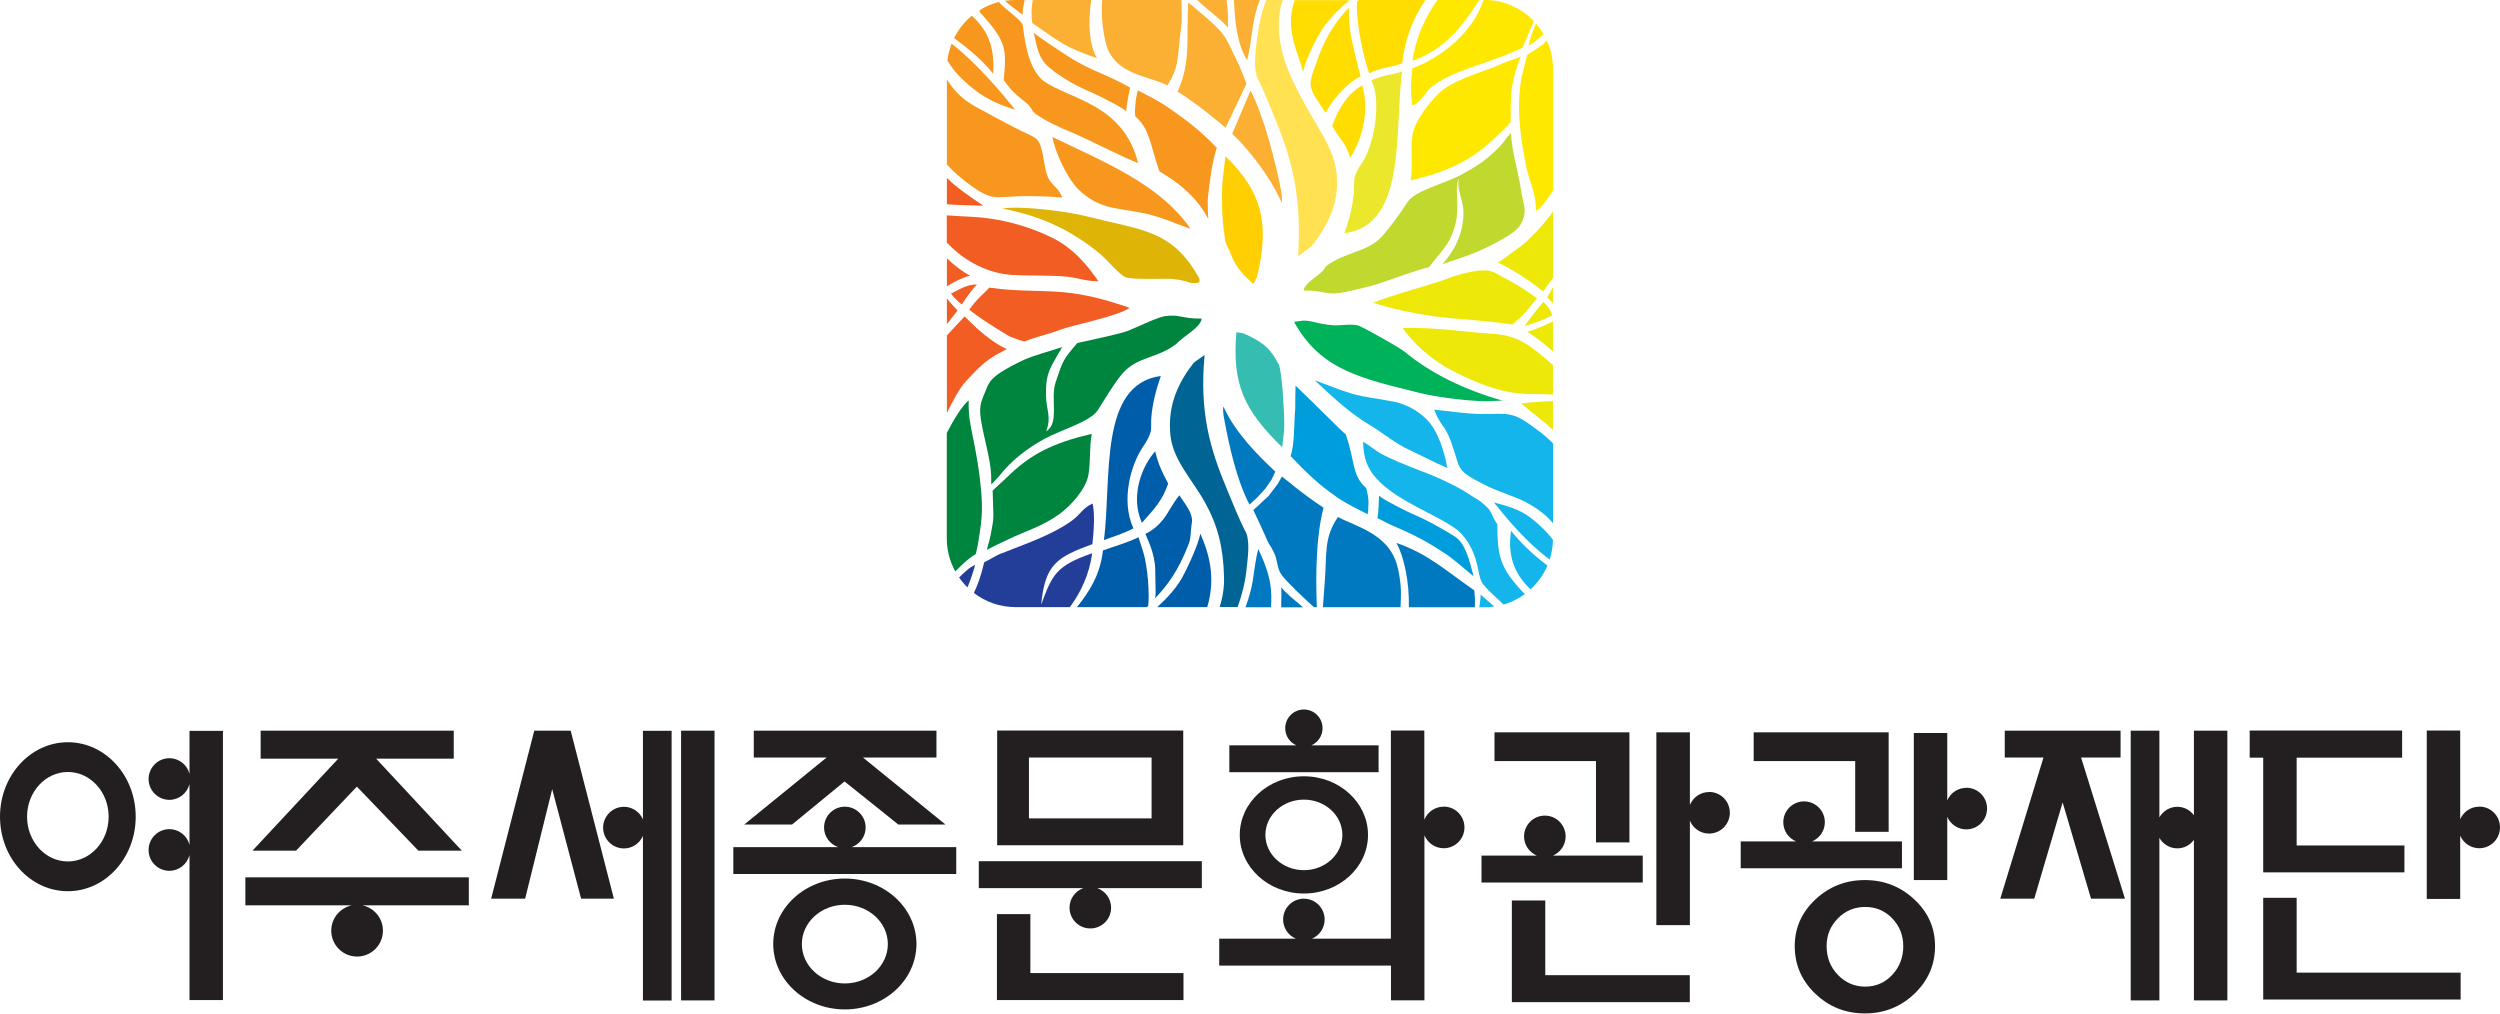 <svg width="74" height="30" viewBox="0 0 74 30" fill="none" xmlns="http://www.w3.org/2000/svg"><g clip-path="url(#clip0_318_171)"><path d="M43.791 17.975H43.934C44.035 17.975 44.136 17.968 44.23 17.952C44.08 17.815 43.934 17.701 43.826 17.599C43.826 17.701 43.81 17.831 43.787 17.971L43.791 17.975Z" fill="#13B5EA"/><path d="M43.879 14.886C43.735 14.772 43.657 14.746 43.511 14.645C43.214 14.442 42.661 14.175 42.313 14.038C42.085 13.947 41.463 13.725 40.962 13.474C40.698 13.343 40.47 13.125 40.346 13.082C40.363 13.565 40.467 13.845 40.721 14.139C41.336 14.843 42.511 15.212 43.143 15.691C43.478 15.982 43.673 16.399 43.761 16.892C43.823 17.244 43.901 17.29 43.94 17.338C44.071 17.508 44.357 17.743 44.507 17.896C44.735 17.828 44.946 17.723 45.135 17.586C44.364 16.791 44.331 16.435 44.321 15.519C44.1 15.199 44.207 15.153 43.875 14.889L43.879 14.886Z" fill="#13B5EA"/><path d="M45.575 12.779C44.731 12.13 44.715 12.264 43.752 12.254C43.569 12.254 42.834 12.172 42.453 12.127C42.547 12.381 42.632 12.498 42.762 12.684C42.915 12.909 43.032 13.31 43.127 13.624C43.234 13.986 43.384 14.064 44.025 14.39C44.282 14.521 44.904 14.726 45.132 14.847C45.477 15.029 45.75 15.225 45.972 15.492V13.128C45.851 13.004 45.721 12.89 45.575 12.776V12.779Z" fill="#13B5EA"/><path d="M44.728 15.711C44.601 16.549 44.901 17.052 45.301 17.446C45.516 17.25 45.688 17.012 45.806 16.742C45.379 16.425 44.982 16.037 44.728 15.711Z" fill="#13B5EA"/><path d="M45.353 15.362C44.979 15.059 44.572 14.971 44.22 14.873C44.637 15.395 45.203 16.07 45.871 16.562C45.929 16.38 45.962 16.184 45.968 15.982C45.789 15.74 45.575 15.541 45.353 15.362Z" fill="#13B5EA"/><path d="M28.526 16.96C28.526 16.96 28.474 17.012 28.39 17.094C28.461 17.198 28.546 17.299 28.637 17.387C28.722 17.182 28.803 16.954 28.865 16.719C28.679 16.813 28.676 16.833 28.526 16.96Z" fill="#233E99"/><path d="M30.818 17.903C30.932 16.706 31.277 16.494 32.335 16.106C32.377 15.734 32.413 15.209 32.342 14.905C32.055 15.029 31.987 15.219 31.746 15.398C31.15 15.838 30.314 16.112 29.578 16.406C29.506 16.435 29.252 16.588 29.132 16.644C29.041 17.042 28.933 17.335 28.826 17.551C29.168 17.815 29.597 17.971 30.063 17.971H31.668C31.993 17.528 32.241 17.016 32.329 16.376C31.267 16.748 31.153 16.99 30.818 17.9V17.903Z" fill="#233E99"/><path d="M28.354 16.84C28.354 16.84 28.608 16.562 28.884 16.399C28.959 16.093 28.979 15.897 29.005 15.737C29.103 15.14 29.067 14.677 28.998 14.116C28.966 13.839 28.914 13.552 28.862 13.262C28.767 12.759 28.657 12.387 28.673 11.853C28.474 12.009 28.22 12.44 28.025 12.815V15.936C28.025 16.292 28.116 16.624 28.276 16.915C28.305 16.882 28.331 16.856 28.351 16.84H28.354Z" fill="#00853F"/><path d="M29.383 14.527V14.534C29.396 15.137 29.428 15.323 29.366 15.594C29.366 15.594 29.331 15.871 29.21 16.275C29.317 16.217 29.731 16.014 29.816 15.979C30.382 15.704 30.857 15.584 31.368 15.209C31.694 14.971 32.143 14.481 32.218 14.054C32.286 13.663 32.241 13.236 32.316 12.841C31.176 13.111 30.502 13.434 29.793 14.142C29.783 14.152 29.49 14.413 29.379 14.524L29.383 14.527Z" fill="#00853F"/><path d="M29.337 14.041L29.343 14.344C29.441 14.233 29.584 14.08 29.591 14.074C29.939 13.624 30.427 13.258 30.913 12.991C31.388 12.73 32.27 12.489 32.495 12.14C32.745 11.752 32.96 11.373 33.208 11.076C33.66 10.538 34.227 10.636 34.829 10.173C34.978 9.99 35.561 9.68 35.568 9.429C34.992 9.442 34.913 9.289 34.464 9.361C34.23 9.4 33.572 9.729 33.334 9.811C33.064 9.902 32.182 10.088 31.889 10.153C31.459 10.656 31.466 10.662 31.245 11.321C31.082 11.807 31.372 12.528 30.965 12.766C31.131 12.342 30.971 12.143 30.961 11.716C30.945 11.018 31.101 10.874 31.44 10.274C31.079 10.398 30.597 10.512 30.235 10.685C29.317 11.125 29.275 11.318 29.187 11.536C29.057 11.859 28.969 11.983 29.034 12.414C29.099 12.86 29.317 13.585 29.337 14.038V14.041Z" fill="#00853F"/><path d="M28.582 5.375C29.425 6.024 29.441 5.799 30.405 5.806C30.587 5.806 31.062 5.806 31.443 5.848C31.349 5.594 31.202 5.532 31.072 5.342C30.919 5.117 30.916 4.716 30.825 4.4C30.717 4.038 30.668 4.1 30.027 3.774C29.77 3.643 29.086 3.275 28.865 3.151C28.451 2.919 28.233 2.668 28.028 2.352V4.87C28.204 5.059 28.393 5.232 28.582 5.375Z" fill="#F8971D"/><path d="M28.842 2.652C29.216 2.955 29.698 3.147 30.047 3.245C29.604 2.694 28.901 1.866 28.168 1.292C28.107 1.451 28.064 1.618 28.041 1.794C28.077 1.849 28.116 1.902 28.152 1.957C28.338 2.231 28.598 2.459 28.839 2.652H28.842Z" fill="#F8971D"/><path d="M29.708 2.365C29.929 2.684 30.066 2.798 30.398 3.063C30.541 3.177 30.519 3.278 30.665 3.379C30.961 3.584 31.372 3.78 31.717 3.917C32.065 4.057 33.331 4.703 33.689 4.827C33.247 3.079 31.7 2.955 30.88 2.394C30.545 2.104 30.415 1.631 30.33 1.142C30.268 0.789 30.291 0.747 30.252 0.695C30.118 0.519 29.773 0.274 29.627 0.124C29.604 0.101 29.584 0.082 29.565 0.059C29.36 0.111 29.168 0.192 28.995 0.303C29.002 0.326 29.002 0.346 29.002 0.359C29.79 1.223 29.799 1.438 29.711 2.361L29.708 2.365Z" fill="#F8971D"/><path d="M30.333 0H30.063C29.956 0 29.851 0.01 29.747 0.023C29.923 0.186 30.108 0.307 30.268 0.437C30.268 0.303 30.291 0.153 30.33 0H30.333Z" fill="#F8971D"/><path d="M29.396 2.182C29.464 1.305 29.161 0.822 28.764 0.466C28.546 0.646 28.367 0.871 28.24 1.129C28.686 1.451 29.129 1.833 29.396 2.182Z" fill="#F8971D"/><path d="M45.021 5.616C44.956 5.173 44.748 4.446 44.728 3.992L44.722 3.933C44.624 4.044 44.474 4.256 44.36 4.371C43.966 4.765 43.729 4.909 43.244 5.176C42.768 5.437 41.886 5.633 41.662 5.982C41.411 6.37 41.196 6.657 40.949 6.95C40.496 7.489 39.835 7.427 39.233 7.893C39.188 8.099 38.595 8.353 38.589 8.601C39.165 8.588 39.243 8.741 39.692 8.666C39.926 8.627 40.584 8.474 40.822 8.392C41.092 8.301 42.013 7.968 42.303 7.906C42.609 7.469 42.918 7.293 43.084 6.618C43.221 6.053 43.029 5.561 43.192 5.264C43.091 5.607 43.322 5.887 43.319 6.314C43.312 6.934 43.042 7.43 42.697 7.818C43.058 7.694 43.547 7.544 43.908 7.371C44.826 6.931 44.982 6.748 45.07 6.526C45.2 6.204 45.086 6.05 45.021 5.616Z" fill="#C1D82F"/><path d="M45.685 1.301C45.685 1.301 45.483 1.458 45.207 1.621C45.132 1.931 45.054 2.189 45.028 2.348C44.93 2.945 44.953 3.447 45.021 4.008C45.054 4.286 45.109 4.569 45.161 4.86C45.255 5.362 45.477 5.708 45.461 6.243C45.623 6.148 45.806 5.903 45.968 5.639V2.038C45.968 1.735 45.903 1.448 45.783 1.19C45.737 1.246 45.702 1.285 45.682 1.301H45.685Z" fill="#FFE800"/><path d="M44.552 1.843C43.986 2.117 43.247 2.267 42.736 2.642C42.41 2.88 41.883 3.552 41.811 3.976C41.743 4.367 41.828 4.948 41.753 5.342C42.892 5.072 43.605 4.726 44.315 4.018C44.334 4.002 44.621 3.748 44.718 3.604V3.598C44.705 2.948 44.735 2.645 44.787 2.417C44.787 2.417 44.845 2.091 45.015 1.67C44.907 1.732 44.644 1.807 44.556 1.846L44.552 1.843Z" fill="#FFE800"/><path d="M36.346 0.815C36.346 0.561 36.359 0.339 36.316 0.095C36.31 0.062 36.307 0.029 36.303 0H35.437C35.737 0.29 36.209 0.626 36.342 0.815H36.346Z" fill="#FBB034"/><path d="M32.722 1.23C32.937 2.231 34.031 2.241 34.552 2.528C34.939 1.937 34.835 1.66 34.969 0.763C34.992 0.613 34.975 0.215 34.969 0H32.625C32.586 0.434 32.638 0.858 32.719 1.23H32.722Z" fill="#FBB034"/><path d="M36.896 2.472C36.873 2.414 36.818 2.277 36.795 2.218C36.655 1.866 36.684 1.944 36.551 1.673C36.43 1.429 36.346 1.204 36.183 0.992C36.001 0.75 35.389 0.254 35.174 0.072C35.105 1.05 35.265 1.843 34.855 2.71C35.464 3.105 35.831 3.408 36.277 3.78L36.899 2.472H36.896Z" fill="#FBB034"/><path d="M37.938 5.998C37.964 5.917 37.934 5.724 37.915 5.616C37.768 4.827 37.404 3.421 37.016 2.681L36.473 3.96C36.954 4.413 37.583 5.202 37.938 5.998Z" fill="#FBB034"/><path d="M30.555 0.682C31.42 1.282 31.521 1.389 32.472 1.725C32.247 1.337 32.195 0.734 32.299 0H30.571C30.525 0.225 30.525 0.45 30.555 0.682Z" fill="#FBB034"/><path d="M37.075 0.838C37.12 0.554 37.176 0.284 37.29 0H36.525C36.554 0.616 36.6 1.259 36.912 1.781C36.99 1.536 37.049 1.008 37.078 0.838H37.075Z" fill="#FBB034"/><path d="M37.251 2.371C37.41 2.671 37.602 3.183 37.736 3.503C38.266 4.762 38.53 5.887 38.423 7.583C38.611 7.446 38.813 7.299 38.826 7.283C39.249 6.745 39.663 6.053 39.562 5.127C39.481 4.397 39.022 3.813 38.647 3.125C38.286 2.462 37.876 1.712 37.853 0.819C37.846 0.496 37.885 0.232 37.97 -0.003H37.485C37.371 0.271 37.293 0.554 37.215 1.093C37.156 1.507 37.091 2.081 37.244 2.368L37.251 2.371Z" fill="#FFE152"/><path d="M39.236 3.346C39.396 3.043 39.549 2.86 39.721 2.684C39.874 2.528 40.057 2.361 40.275 2.26C40.229 2.12 39.988 1.168 39.956 0.832L39.926 0.476C39.926 0.476 39.926 0.274 39.926 0.225C39.497 0.678 39.175 1.194 38.934 1.944C38.878 2.117 38.833 2.182 38.803 2.368C38.781 2.518 38.79 2.547 38.843 2.697C38.898 2.857 39.136 3.18 39.24 3.34L39.236 3.346Z" fill="#FFDD00"/><path d="M38.572 2.127C38.631 1.81 38.976 1.053 39.249 0.708C39.455 0.447 39.692 0.222 39.946 0.003H38.322C38.012 0.871 38.439 1.579 38.572 2.13V2.127Z" fill="#FFDD00"/><path d="M40.522 2.169C40.9 1.99 41.131 2.009 41.505 1.875C41.59 1.115 41.847 0.512 42.192 0H40.213C40.197 0.02 40.184 0.036 40.171 0.049C40.125 0.434 40.275 1.422 40.526 2.169H40.522Z" fill="#FFDD00"/><path d="M39.432 3.725C39.614 4.077 39.858 4.243 39.962 4.674C40.285 4.178 40.552 3.366 40.327 2.528C39.894 2.756 39.608 3.235 39.432 3.725Z" fill="#FFDD00"/><path d="M45.968 12.73V11.872C45.617 11.885 45.246 11.915 45.028 11.941C45.282 12.172 45.698 12.466 45.968 12.73Z" fill="#EEE809"/><path d="M45.474 6.859C45.23 7.117 45.109 7.231 44.865 7.397C44.699 7.511 44.513 7.678 44.334 7.769C44.975 8.072 45.542 8.513 45.669 8.627C45.776 8.49 45.877 8.35 45.972 8.219V6.259C45.822 6.468 45.646 6.68 45.474 6.859Z" fill="#EEE809"/><path d="M44.233 8.066C44.041 7.975 43.937 8.02 43.83 8.001C43.416 8.053 43.087 8.147 42.778 8.271C42.469 8.395 41.066 8.77 40.653 8.963C41.111 9.116 41.776 9.269 42.436 9.361C43.185 9.462 43.904 9.475 44.764 9.605C45.047 9.374 45.197 9.211 45.49 8.829C45.024 8.461 44.233 8.069 44.233 8.069V8.066Z" fill="#EEE809"/><path d="M45.949 9.331C45.867 9.074 45.679 8.937 45.679 8.937C45.679 8.937 45.308 9.384 45.129 9.648C45.434 9.56 45.643 9.491 45.949 9.331Z" fill="#EEE809"/><path d="M45.968 8.989V8.503L45.796 8.796C45.796 8.796 45.88 8.875 45.968 8.989Z" fill="#EEE809"/><path d="M45.968 10.404V9.511C45.698 9.648 45.415 9.768 45.197 9.824C45.376 9.905 45.675 10.153 45.968 10.401V10.404Z" fill="#EEE809"/><path d="M41.518 9.71C41.815 10.14 42.352 10.639 42.944 10.949C43.475 11.226 44.139 11.523 44.735 11.614C45.246 11.696 45.467 11.647 45.968 11.68V10.806C45.207 10.137 44.878 9.922 44.158 9.879C43.358 9.83 42.479 9.68 41.518 9.71Z" fill="#EEE809"/><path d="M43.634 17.472C42.768 16.872 42.283 16.402 41.333 16.07C41.551 16.448 41.724 17.234 41.701 17.975H43.654C43.664 17.805 43.657 17.639 43.638 17.472H43.634Z" fill="#0079C1"/><path d="M37.247 16.252C37.169 16.497 37.111 17.025 37.081 17.195C37.039 17.453 36.961 17.717 36.867 17.975H37.622C37.648 17.508 37.648 17.097 37.247 16.252Z" fill="#0079C1"/><path d="M36.215 12.035C36.189 12.117 36.215 12.309 36.238 12.414C36.385 13.203 36.6 14.194 36.984 14.935L37.202 14.739L37.446 14.475L37.638 14.198L37.749 13.96C37.267 13.506 36.57 12.828 36.215 12.035Z" fill="#0079C1"/><path d="M41.372 16.804C41.151 15.806 40.125 15.587 39.604 15.303C39.175 15.933 39.282 16.37 39.21 17.27C39.201 17.41 39.171 17.753 39.158 17.974H41.456C41.47 17.609 41.496 17.358 41.375 16.804H41.372Z" fill="#0079C1"/><path d="M39.178 15.029C38.572 14.635 37.947 14.103 37.947 14.103L37.814 14.335L37.693 14.491L37.55 14.68L37.394 14.824L37.273 14.938L37.098 15.098C37.098 15.098 37.407 15.753 37.43 15.812C37.57 16.164 37.579 16.086 37.71 16.357C37.83 16.601 37.785 16.823 37.951 17.038C38.113 17.25 38.628 17.736 38.891 17.971H38.979C38.94 17.016 38.956 15.854 39.178 15.026V15.029Z" fill="#0079C1"/><path d="M37.925 17.378C37.938 17.658 37.918 17.691 37.925 17.939C37.925 17.952 37.925 17.965 37.925 17.978H38.572C38.322 17.763 38.042 17.544 37.925 17.381V17.378Z" fill="#0079C1"/><path d="M36.86 15.721C36.7 15.421 36.469 14.847 36.336 14.527C35.805 13.268 35.502 12.202 35.656 10.506C35.467 10.643 35.34 10.727 35.33 10.744C34.907 11.282 34.545 11.973 34.646 12.9C34.728 13.633 35.307 14.214 35.685 14.902C36.046 15.564 36.212 16.207 36.232 17.101C36.238 17.401 36.189 17.697 36.102 17.968H36.635C36.756 17.626 36.847 17.283 36.889 16.928C36.935 16.51 37.013 16.001 36.86 15.714V15.721Z" fill="#006595"/><path d="M34.194 13.359C33.803 13.793 33.445 14.68 33.8 15.476C34.194 15.036 34.406 14.808 34.578 14.315C34.399 13.963 34.298 13.79 34.194 13.359Z" fill="#005DAA"/><path d="M35.529 15.799C35.47 16.116 35.161 16.797 34.975 17.127C34.812 17.414 34.542 17.707 34.256 17.971H35.734C36.007 17.061 35.76 16.314 35.529 15.796V15.799Z" fill="#005DAA"/><path d="M33.986 17.939C34.031 17.599 33.972 16.768 33.842 16.347C33.816 16.256 33.715 15.956 33.699 15.903C33.322 16.083 33.022 16.155 32.648 16.292C32.566 17.012 32.244 17.518 31.876 17.971H33.95C33.95 17.971 33.969 17.952 33.982 17.935L33.986 17.939Z" fill="#005DAA"/><path d="M34.91 14.661C34.708 14.902 34.598 15.157 34.435 15.369C34.301 15.541 34.122 15.698 33.904 15.802C33.95 15.939 34.171 16.334 34.194 16.823L34.207 17.554L34.2 17.652L34.187 17.714C34.539 17.339 34.864 16.937 35.193 16.083C35.258 15.913 35.239 15.717 35.271 15.528C35.294 15.382 35.291 15.349 35.239 15.199C35.184 15.039 35.014 14.824 34.91 14.661Z" fill="#005DAA"/><path d="M28.028 8.829V9.596C28.198 9.374 28.344 9.188 28.344 9.188C28.344 9.188 28.136 8.982 28.028 8.832V8.829Z" fill="#F15D22"/><path d="M29.275 10.636C29.441 10.522 29.62 10.424 29.799 10.333C29.158 10.029 28.679 9.478 28.552 9.364C28.416 9.511 28.214 9.726 28.028 9.928V12.221C28.194 11.885 28.406 11.477 28.601 11.275C28.845 11.018 29.031 10.806 29.275 10.639V10.636Z" fill="#F15D22"/><path d="M28.152 8.695C28.269 8.858 28.468 9.015 28.468 9.015C28.468 9.015 28.689 8.666 28.917 8.418C28.647 8.425 28.487 8.513 28.149 8.692L28.152 8.695Z" fill="#F15D22"/><path d="M28.028 7.648V8.474C28.246 8.337 28.471 8.222 28.718 8.16C28.536 8.076 28.273 7.877 28.028 7.648Z" fill="#F15D22"/><path d="M28.028 5.267V6.047C28.416 6.076 28.852 6.08 29.109 6.089C28.754 5.855 28.299 5.541 28.028 5.267Z" fill="#F15D22"/><path d="M30.327 10.108C30.623 9.98 31.069 9.886 31.378 9.762C31.687 9.638 33.129 9.354 33.435 9.11C32.976 8.953 32.381 8.764 31.72 8.676C30.971 8.575 30.144 8.646 29.285 8.513C29.076 8.741 28.946 8.81 28.689 9.168C29.155 9.537 29.9 9.967 29.9 9.967C30.047 10.02 30.219 10.088 30.33 10.108H30.327Z" fill="#F15D22"/><path d="M29.994 8.138C30.509 8.17 31.01 8.141 31.557 8.187C31.857 8.213 32.172 8.333 32.511 8.324C32.218 7.893 31.801 7.378 31.209 7.071C30.678 6.794 30.014 6.582 29.418 6.487C28.881 6.402 28.663 6.422 28.113 6.38C28.093 6.38 28.064 6.38 28.025 6.376V7.179C28.591 7.772 29.265 8.095 29.991 8.141L29.994 8.138Z" fill="#F15D22"/><path d="M31.153 4.054C31.238 4.54 31.599 5.287 31.928 5.613C32.221 5.903 32.547 6.067 32.944 6.151C33.374 6.239 33.741 6.265 34.139 6.38C34.506 6.487 34.92 6.663 35.242 6.774C34.318 5.437 32.67 4.795 31.157 4.057L31.153 4.054Z" fill="#F8971D"/><path d="M30.597 0.975C30.707 1.389 30.707 1.709 31.085 2.022C31.453 2.326 31.928 2.577 32.345 2.753C32.478 2.808 33.123 3.131 33.263 3.239C33.286 3.258 33.309 3.275 33.334 3.294C33.347 3.085 33.413 2.779 33.452 2.59C33.253 2.489 33.041 2.368 32.784 2.257C32.202 2.006 31.909 1.869 31.44 1.553C31.248 1.425 30.782 1.119 30.6 0.975H30.597Z" fill="#F8971D"/><path d="M34.318 5.072C34.422 5.15 35.307 5.587 35.766 6.481C35.747 6.314 35.75 5.903 35.75 5.903C35.792 5.453 35.887 4.733 36.017 4.377C35.555 3.891 35.118 3.552 34.614 3.206C34.213 2.932 34.012 2.851 33.68 2.675C33.657 2.789 33.621 2.948 33.621 2.948C33.598 3.19 33.585 3.32 33.605 3.444C34.038 3.832 34.028 4.227 34.318 5.072Z" fill="#F8971D"/><path d="M29.679 6.174C30.913 6.412 31.801 6.882 32.569 7.521C32.739 7.661 33.149 8.138 33.305 8.203C33.507 8.288 34.464 8.239 34.669 8.255C35.229 8.301 35.161 8.428 35.493 8.363C35.509 8.363 35.512 8.252 35.493 8.232C34.692 6.794 33.829 6.827 32.133 6.396C31.586 6.259 30.248 6.083 29.679 6.171V6.174Z" fill="#DEB407"/><path d="M40.35 4.768C40.249 4.922 40.154 5.052 40.099 5.245C40.07 5.352 40.086 5.545 40.08 5.646C40.053 6.053 39.936 6.504 39.796 6.905C41.639 6.66 41.268 3.95 41.502 2.113C41.274 2.205 40.871 2.234 40.594 2.381C40.906 3.004 40.662 4.295 40.346 4.768H40.35Z" fill="#EBE72A"/><path d="M41.212 11.882C40.786 11.794 40.415 11.768 40.021 11.654C39.65 11.546 39.24 11.37 38.917 11.259C39.559 11.856 39.953 12.228 40.61 12.622C40.955 12.831 41.32 13.138 41.701 13.31C42.072 13.483 42.453 13.689 42.84 13.852C42.755 13.366 42.56 12.74 42.231 12.417C41.938 12.127 41.613 11.963 41.216 11.879L41.212 11.882Z" fill="#13B5EA"/><path d="M39.542 14.697C39.943 14.967 40.151 15.046 40.483 15.222C40.506 15.108 40.503 14.977 40.503 14.977C40.526 14.736 40.464 14.573 40.441 14.449C40.008 14.061 40.125 13.705 39.835 12.86C39.731 12.782 39.025 12.061 38.348 11.415C38.341 11.579 38.338 12.104 38.338 12.104C38.296 12.554 38.328 13.144 38.201 13.5C38.663 13.986 39.038 14.348 39.542 14.693V14.697Z" fill="#009DDC"/><path d="M42.83 16.419C43.022 16.549 43.436 16.915 43.618 17.058C43.507 16.644 43.394 16.083 43.052 15.874C42.648 15.623 42.225 15.388 41.808 15.212C41.678 15.157 41.03 14.83 40.89 14.726C40.867 14.71 40.841 14.69 40.819 14.671C40.806 14.879 40.812 15.147 40.77 15.336C40.968 15.437 41.111 15.512 41.369 15.623C41.955 15.874 42.358 16.102 42.827 16.419H42.83Z" fill="#009DDC"/><path d="M41.584 10.418C41.414 10.277 40.399 9.716 40.246 9.651C40.044 9.566 39.663 9.645 39.455 9.628C38.895 9.583 38.781 9.442 38.445 9.508C38.429 9.508 38.289 9.521 38.309 9.537C39.109 10.975 40.324 11.204 42.02 11.631C42.446 11.738 43.345 11.866 43.996 11.879C44.211 11.869 44.357 11.859 44.471 11.856C43.364 11.546 42.355 11.057 41.587 10.418H41.584Z" fill="#00B259"/><path d="M33.806 13.265C33.907 13.111 34.002 12.978 34.057 12.789C34.087 12.684 34.067 12.489 34.077 12.387C34.103 11.983 34.22 11.53 34.36 11.129C32.517 11.373 32.908 14.152 32.677 15.988C32.905 15.897 33.273 15.789 33.549 15.639C33.162 14.791 33.494 13.735 33.81 13.262L33.806 13.265Z" fill="#005DAA"/><path d="M37.954 13.242L37.99 12.916C38.055 12.567 37.967 11.686 37.977 11.738C37.977 11.592 37.911 10.907 37.856 10.799C37.641 10.375 37.43 10.13 36.792 9.863L36.596 9.834C36.469 11.386 36.821 12.13 37.957 13.245L37.954 13.242Z" fill="#36BDB2"/><path d="M36.219 5.095C36.144 5.499 36.18 6.295 36.18 6.295C36.18 6.442 36.245 7.127 36.3 7.234C36.515 7.658 36.492 7.867 37.098 8.408L37.208 8.2C37.566 6.683 37.413 5.737 36.274 4.622L36.219 5.095Z" fill="#FFCF01"/><path d="M41.805 2.025C41.763 2.397 41.743 2.821 41.811 3.125C42.101 3.001 42.166 2.727 42.407 2.547C43.003 2.104 43.843 1.924 44.575 1.628C44.647 1.598 44.946 1.468 45.067 1.412C45.08 1.347 45.184 1.155 45.216 1.067C45.282 0.89 45.347 0.747 45.405 0.629C45.034 0.241 44.513 -0.003 43.934 -0.003H43.911C43.644 0.871 42.746 1.68 41.802 2.022L41.805 2.025Z" fill="#FFE800"/><path d="M43.781 0H42.55C42.186 0.506 41.903 1.115 41.811 1.8C42.742 1.474 43.302 0.776 43.784 0H43.781Z" fill="#FFE800"/><path d="M45.246 1.35C45.428 1.252 45.48 1.19 45.63 1.063C45.63 1.063 45.653 1.04 45.688 1.005C45.623 0.897 45.548 0.793 45.467 0.698C45.366 0.916 45.275 1.164 45.246 1.35Z" fill="#FFE800"/><path d="M8.763 25.179L10.563 23.284L12.383 25.179H13.669L11.133 22.456H13.431V21.628H7.715V22.456H10.013L7.474 25.179H8.763Z" fill="#231F20"/><path d="M13.881 25.969H7.263V26.797H10.417C10.069 26.869 9.805 27.179 9.805 27.547C9.805 27.971 10.147 28.314 10.57 28.314C10.993 28.314 11.335 27.971 11.335 27.547C11.335 27.175 11.071 26.869 10.723 26.797H13.877V25.969H13.881Z" fill="#231F20"/><path d="M15.814 21.628L14.538 26.601H15.544L16.345 23.359L17.201 26.601H18.171L16.892 21.628H15.814Z" fill="#231F20"/><path d="M21.15 21.628H20.16V29.612H21.15V21.628Z" fill="#231F20"/><path d="M19.031 24.253C18.936 24.035 18.718 23.881 18.467 23.881C18.129 23.881 17.852 24.159 17.852 24.498C17.852 24.837 18.129 25.114 18.467 25.114C18.721 25.114 18.936 24.961 19.031 24.742V29.615H19.88V21.631H19.031V24.256V24.253Z" fill="#231F20"/><path d="M35.024 21.624H29.516V25.02H35.024V21.624ZM34.087 24.224H30.457V22.423H34.087V24.224Z" fill="#231F20"/><path d="M30.499 27.058H29.509V29.602H35.031V28.803H30.499V27.058Z" fill="#231F20"/><path d="M28.972 25.492V26.288H32.068C31.831 26.373 31.658 26.598 31.658 26.866C31.658 27.205 31.931 27.482 32.273 27.482C32.615 27.482 32.889 27.208 32.889 26.866C32.889 26.598 32.716 26.373 32.478 26.288H35.574V25.492H28.976H28.972Z" fill="#231F20"/><path d="M64.94 21.628V24.132C64.83 23.982 64.651 23.881 64.449 23.881C64.221 23.881 64.026 24.009 63.918 24.191V21.628H63.069V29.612H63.918V24.801C64.026 24.987 64.221 25.111 64.449 25.111C64.651 25.111 64.83 25.013 64.94 24.86V29.612H65.93V21.628H64.94Z" fill="#231F20"/><path d="M62.769 22.423V21.628H59.341V22.423H60.487L59.208 26.601H60.214L61.054 23.751L61.894 26.601H62.899L61.6 22.423H62.769Z" fill="#231F20"/><path d="M42.729 23.878C42.472 23.878 42.251 24.038 42.16 24.263V21.624H41.17V27.785H38.833C39.054 27.691 39.21 27.472 39.21 27.218C39.21 26.879 38.934 26.601 38.595 26.601C38.257 26.601 37.98 26.875 37.98 27.218C37.98 27.472 38.136 27.691 38.358 27.785H36.089V28.581H41.173V29.609H42.163V24.723C42.254 24.948 42.475 25.108 42.733 25.108C43.071 25.108 43.348 24.834 43.348 24.491C43.348 24.149 43.071 23.875 42.733 23.875L42.729 23.878Z" fill="#231F20"/><path d="M40.802 22.061H38.82C39.012 21.973 39.148 21.781 39.148 21.556C39.148 21.249 38.901 21.001 38.595 21.001C38.289 21.001 38.042 21.249 38.042 21.556C38.042 21.781 38.175 21.973 38.37 22.061H36.388V22.857H40.806V22.061H40.802Z" fill="#231F20"/><path d="M36.697 24.713C36.697 25.672 37.547 26.448 38.595 26.448C39.643 26.448 40.493 25.672 40.493 24.713C40.493 23.754 39.643 22.978 38.595 22.978C37.547 22.978 36.697 23.754 36.697 24.713ZM39.734 24.713C39.734 25.29 39.223 25.757 38.595 25.757C37.967 25.757 37.456 25.29 37.456 24.713C37.456 24.136 37.967 23.669 38.595 23.669C39.223 23.669 39.734 24.136 39.734 24.713Z" fill="#231F20"/><path d="M23.445 24.406L24.998 23.131L26.59 24.406H27.986L25.544 22.423H27.719V21.628H22.312V22.423H24.467L22.029 24.406H23.445Z" fill="#231F20"/><path d="M25.206 25.075C25.447 24.994 25.623 24.765 25.623 24.494C25.623 24.155 25.346 23.878 25.007 23.878C24.669 23.878 24.392 24.152 24.392 24.494C24.392 24.765 24.568 24.99 24.809 25.075H21.706V25.871H28.305V25.075H25.203H25.206Z" fill="#231F20"/><path d="M25.007 26.005C23.835 26.005 22.888 26.872 22.888 27.942C22.888 29.012 23.839 29.879 25.007 29.879C26.176 29.879 27.127 29.012 27.127 27.942C27.127 26.872 26.176 26.005 25.007 26.005ZM25.007 29.11C24.304 29.11 23.735 28.588 23.735 27.945C23.735 27.303 24.304 26.781 25.007 26.781C25.71 26.781 26.28 27.303 26.28 27.945C26.28 28.588 25.71 29.11 25.007 29.11Z" fill="#231F20"/><path d="M5.609 21.628V22.909C5.544 22.642 5.303 22.443 5.013 22.443C4.675 22.443 4.398 22.72 4.398 23.059C4.398 23.399 4.675 23.676 5.013 23.676C5.3 23.676 5.541 23.477 5.609 23.209V25.01C5.544 24.742 5.303 24.543 5.013 24.543C4.675 24.543 4.398 24.817 4.398 25.16C4.398 25.502 4.675 25.776 5.013 25.776C5.3 25.776 5.541 25.577 5.609 25.31V29.602H6.599V21.634H5.609V21.628Z" fill="#231F20"/><path d="M2.009 21.97C0.902 21.97 0 22.955 0 24.175C0 25.395 0.898 26.38 2.009 26.38C3.119 26.38 4.017 25.391 4.017 24.175C4.017 22.958 3.119 21.97 2.009 21.97ZM2.009 25.499C1.341 25.499 0.801 24.905 0.801 24.175C0.801 23.444 1.341 22.851 2.009 22.851C2.676 22.851 3.216 23.444 3.216 24.175C3.216 24.905 2.676 25.499 2.009 25.499Z" fill="#231F20"/><path d="M66.991 29.586V26.575H67.981V28.79H72.835V29.586H66.991Z" fill="#231F20"/><path d="M73.385 23.878C73.131 23.878 72.916 24.031 72.822 24.25V21.624H71.832V26.608H72.822V24.736C72.916 24.954 73.134 25.108 73.385 25.108C73.723 25.108 74 24.834 74 24.491C74 24.149 73.727 23.875 73.385 23.875V23.878Z" fill="#231F20"/><path d="M67.981 25.026V22.427H71.103V21.624H70.406H66.591V22.427H66.991V25.822H71.171V25.026H67.981Z" fill="#231F20"/><path d="M56.665 26.624C56.258 26.243 55.77 26.05 55.2 26.05C54.631 26.05 54.142 26.243 53.736 26.624C53.329 27.006 53.124 27.466 53.124 28.007C53.124 28.549 53.325 29.028 53.736 29.416C54.142 29.804 54.631 29.997 55.2 29.997C55.77 29.997 56.258 29.804 56.665 29.416C57.072 29.028 57.277 28.558 57.277 28.007C57.277 27.456 57.072 27.006 56.665 26.624ZM56.011 28.855C55.796 29.087 55.526 29.204 55.21 29.204C54.895 29.204 54.621 29.087 54.4 28.855C54.178 28.624 54.068 28.34 54.068 28.007C54.068 27.674 54.178 27.414 54.4 27.185C54.621 26.96 54.891 26.846 55.21 26.846C55.529 26.846 55.796 26.96 56.011 27.185C56.226 27.41 56.337 27.684 56.337 28.007C56.337 28.33 56.229 28.624 56.011 28.855Z" fill="#231F20"/><path d="M58.202 23.32C57.948 23.32 57.733 23.474 57.639 23.692V21.696H56.649V26.05H57.639V24.178C57.733 24.397 57.951 24.55 58.202 24.55C58.541 24.55 58.817 24.276 58.817 23.933C58.817 23.591 58.544 23.317 58.202 23.317V23.32Z" fill="#231F20"/><path d="M54.914 24.622V22.528H51.909V21.677H55.904V24.622H54.914Z" fill="#231F20"/><path d="M53.638 24.905C53.859 24.811 54.016 24.592 54.016 24.338C54.016 23.999 53.742 23.721 53.4 23.721C53.059 23.721 52.785 23.999 52.785 24.338C52.785 24.592 52.941 24.811 53.163 24.905H51.525V25.701H56.298V24.905H53.641H53.638Z" fill="#231F20"/><path d="M47.241 24.935V22.528H44.237V21.677H48.231V24.935H47.241Z" fill="#231F20"/><path d="M44.751 29.664V26.654H45.74V28.865H50.018V29.664H44.751Z" fill="#231F20"/><path d="M45.965 25.326C46.187 25.232 46.343 25.013 46.343 24.759C46.343 24.419 46.069 24.142 45.727 24.142C45.386 24.142 45.112 24.419 45.112 24.759C45.112 25.013 45.269 25.232 45.49 25.326H43.852V26.122H48.625V25.326H45.968H45.965Z" fill="#231F20"/><path d="M50.588 23.444C50.331 23.444 50.112 23.604 50.021 23.826V21.677H49.028V27.384H50.021V24.292C50.112 24.517 50.334 24.674 50.588 24.674C50.926 24.674 51.203 24.4 51.203 24.057C51.203 23.715 50.929 23.441 50.588 23.441V23.444Z" fill="#231F20"/></g><defs><clipPath id="clip0_318_171"><rect width="74" height="30" fill="white"/></clipPath></defs></svg>